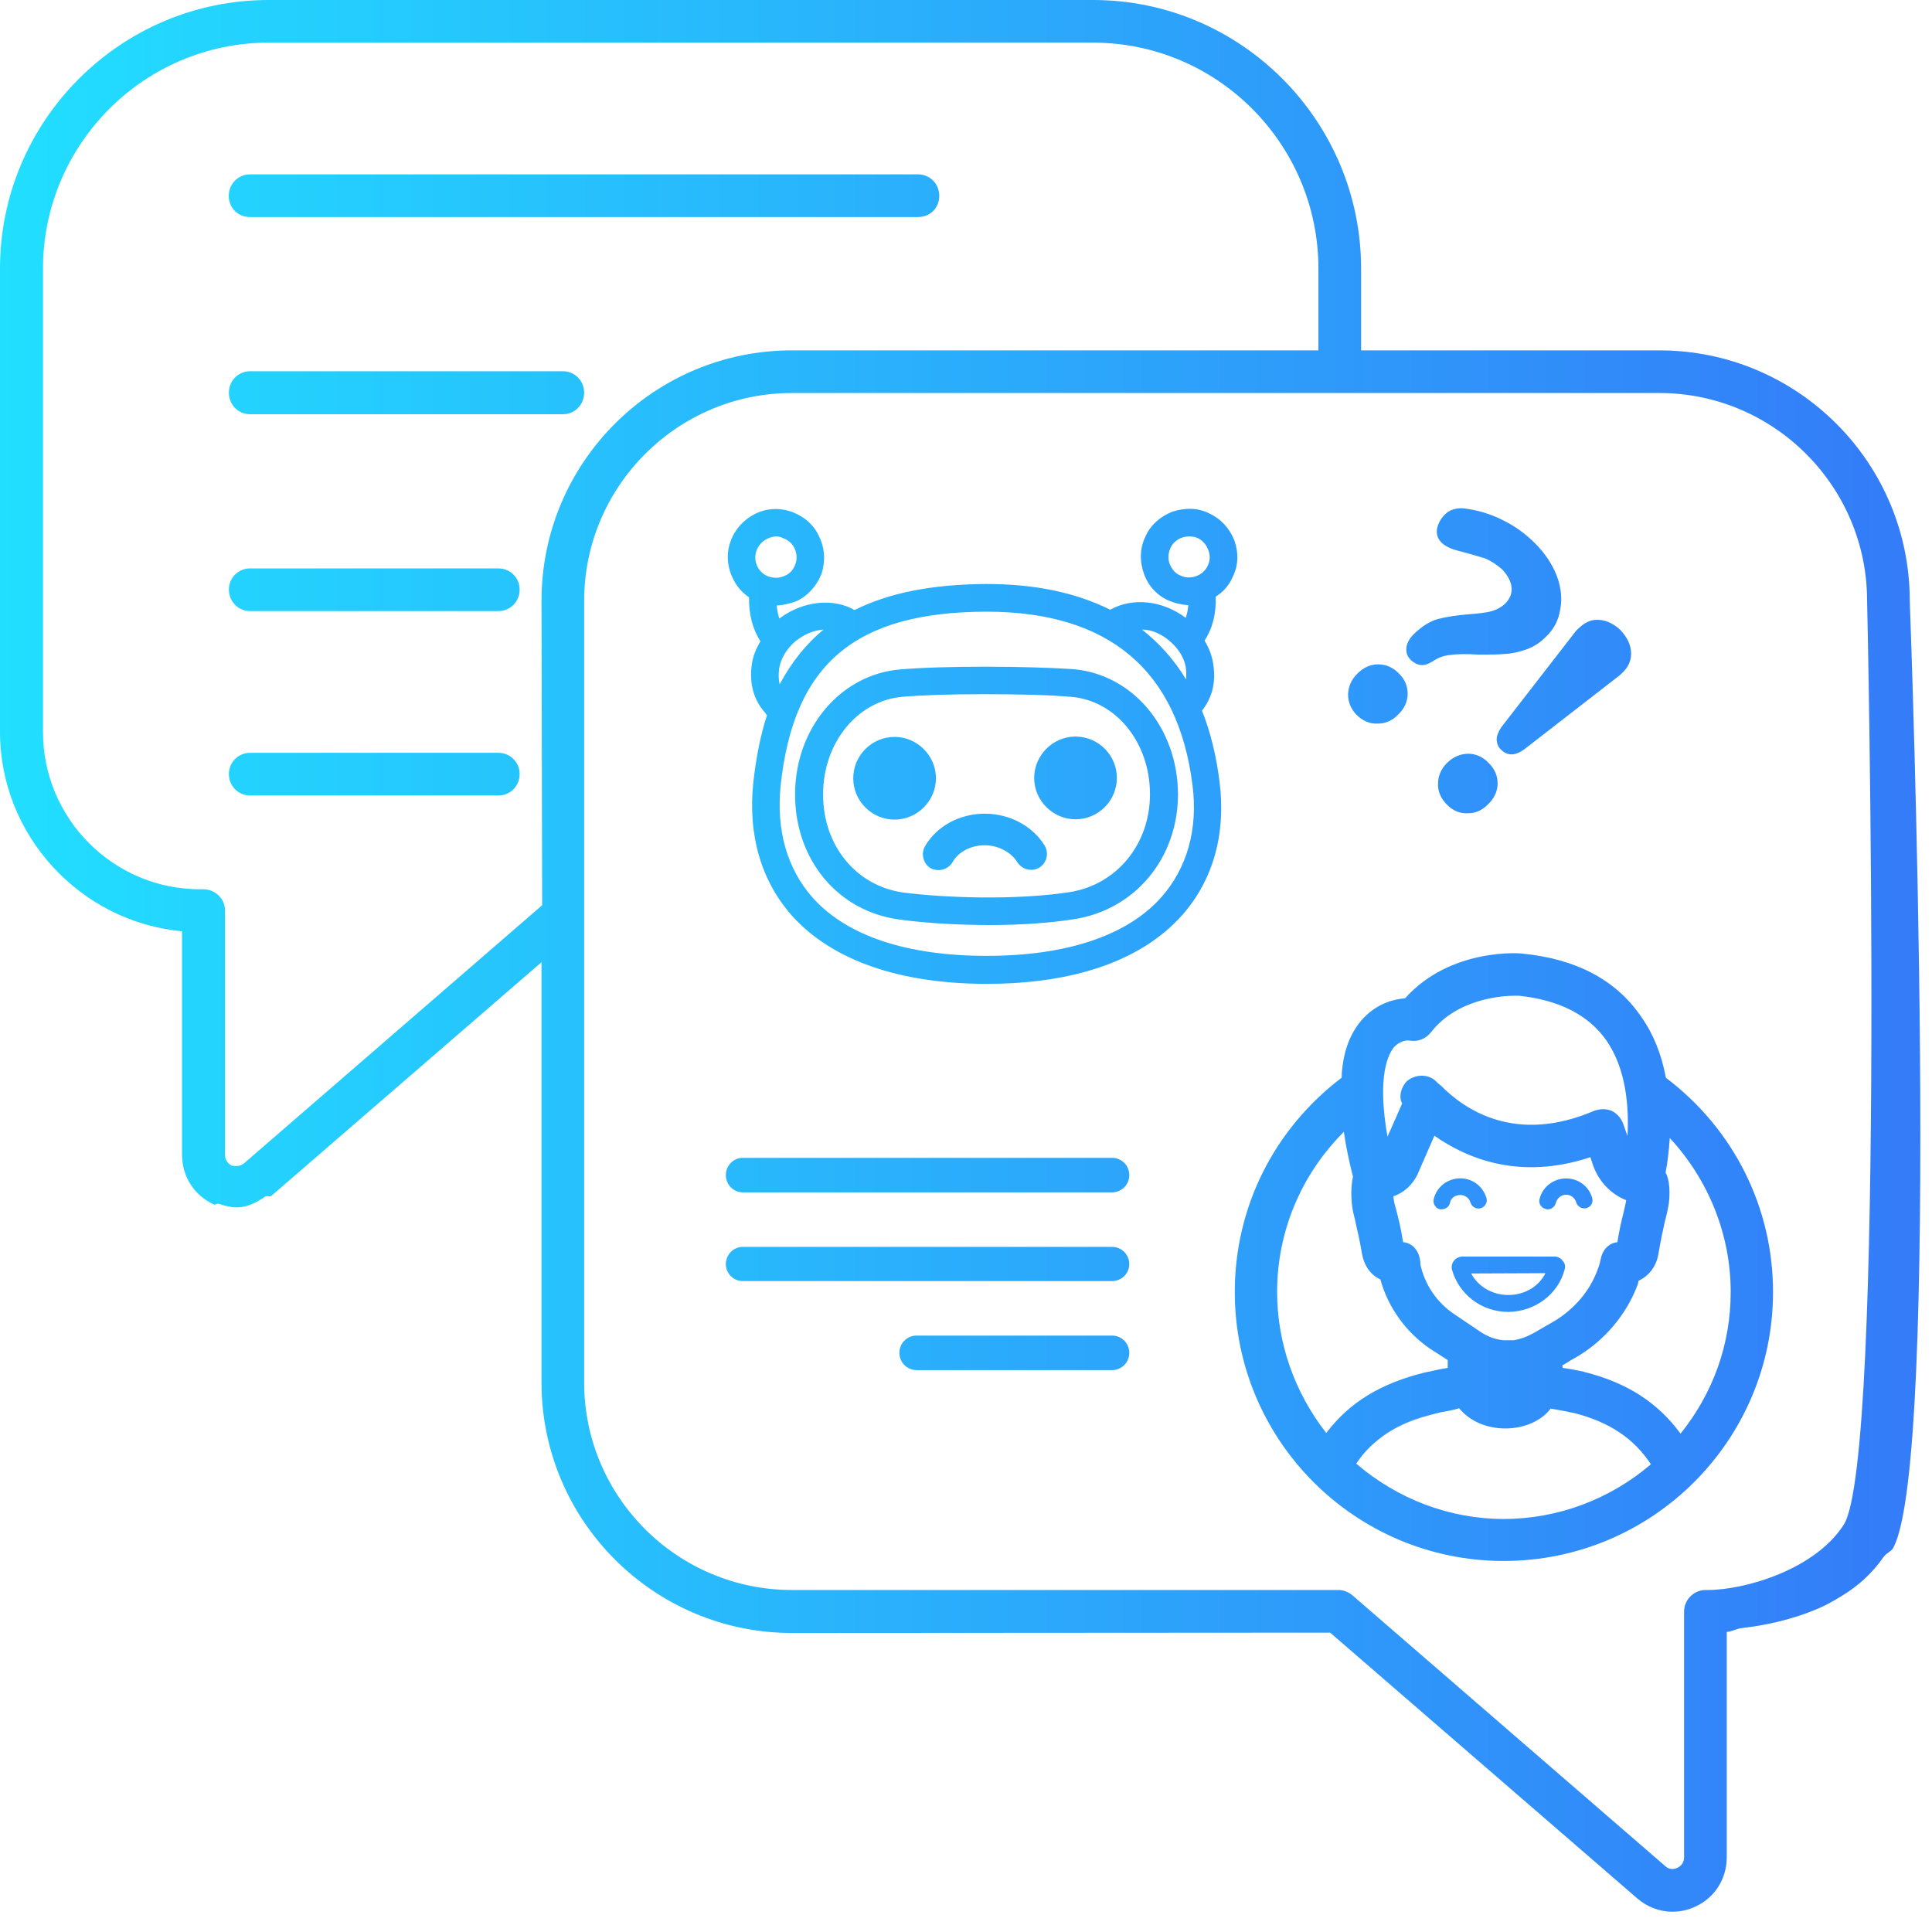 <svg width="92" height="92" viewBox="0 0 92 92" fill="none" xmlns="http://www.w3.org/2000/svg">
<path fill-rule="evenodd" clip-rule="evenodd" d="M37.71 75.714C32.252 75.714 27.817 71.279 27.817 65.837V28.608C27.817 23.165 32.252 18.715 37.71 18.715H79.017C84.475 18.715 88.909 23.165 88.909 28.608C88.925 29.026 89.808 69.512 87.793 72.613C86.428 74.737 83.11 75.714 81.311 75.714H81.218C80.66 75.714 80.195 76.179 80.195 76.737V88.444C80.195 88.754 79.978 88.894 79.885 88.94C79.652 89.049 79.435 89.002 79.28 88.847L64.395 75.962C64.209 75.807 63.961 75.714 63.744 75.714H37.71ZM25.817 43.106L11.614 55.402C11.412 55.553 11.22 55.53 11.106 55.516C11.079 55.513 11.057 55.51 11.04 55.51C10.931 55.448 10.714 55.309 10.714 54.983V43.354C10.714 42.795 10.249 42.346 9.676 42.346H9.52C5.396 42.346 2.047 38.981 2.047 34.857V12.792C2.047 6.869 6.869 2.031 12.792 2.031H52.052C57.975 2.031 62.782 6.869 62.782 12.792V16.684H37.71C31.135 16.684 25.786 22.018 25.786 28.608L25.817 43.106ZM90.941 28.608C90.941 22.018 85.591 16.684 79.017 16.684H64.814V12.792C64.814 5.753 59.092 0 52.052 0H12.792C5.737 0 0 5.753 0 12.792V34.857C0 39.756 3.799 43.896 8.668 44.346V54.983C8.668 56.022 9.241 56.921 10.187 57.355C10.217 57.37 10.255 57.356 10.294 57.341C10.336 57.325 10.38 57.308 10.42 57.324C10.699 57.417 10.978 57.495 11.273 57.495C11.753 57.495 12.203 57.278 12.622 56.983C12.674 56.953 12.73 56.959 12.782 56.965C12.839 56.971 12.891 56.977 12.932 56.937L25.786 45.819V65.837C25.786 72.411 31.135 77.761 37.71 77.761L63.34 77.745L77.962 90.398C78.427 90.801 79.017 91.034 79.637 91.034C80.009 91.034 80.381 90.956 80.707 90.801C81.653 90.382 82.226 89.467 82.226 88.444V77.714C82.376 77.698 82.486 77.658 82.595 77.619C82.699 77.581 82.803 77.543 82.94 77.528C84.025 77.404 85.327 77.14 86.614 76.582C86.975 76.43 87.273 76.253 87.576 76.073L87.684 76.008C88.46 75.543 89.157 74.923 89.7 74.132C89.758 74.052 89.84 73.993 89.921 73.934C90.012 73.868 90.1 73.804 90.15 73.714C92.445 69.558 91.002 30.282 90.941 28.608ZM64.193 33.063C64.209 32.691 64.348 32.365 64.627 32.086C64.922 31.791 65.248 31.636 65.62 31.636C65.992 31.636 66.333 31.776 66.612 32.07C66.891 32.334 67.031 32.675 67.031 33.032C67.031 33.404 66.876 33.745 66.581 34.024C66.302 34.319 65.976 34.458 65.604 34.458C65.217 34.474 64.906 34.334 64.612 34.055C64.333 33.776 64.193 33.435 64.193 33.063ZM66.969 30.861C66.984 30.659 67.093 30.442 67.279 30.241C67.666 29.853 68.07 29.589 68.457 29.481C68.876 29.372 69.372 29.295 69.977 29.248C70.411 29.217 70.768 29.171 71.016 29.109C71.279 29.031 71.512 28.907 71.698 28.721C71.915 28.488 72.008 28.24 71.977 27.961C71.946 27.667 71.791 27.403 71.543 27.124C71.279 26.891 71 26.705 70.69 26.581C70.6 26.555 70.501 26.526 70.394 26.494C70.114 26.411 69.775 26.31 69.372 26.209C69.031 26.116 68.783 25.977 68.643 25.837C68.473 25.666 68.395 25.465 68.426 25.201C68.473 24.953 68.581 24.736 68.783 24.519C68.922 24.38 69.046 24.302 69.217 24.255C69.357 24.209 69.527 24.193 69.713 24.209C70.334 24.286 70.938 24.457 71.527 24.752C72.117 25.031 72.644 25.418 73.094 25.868C73.559 26.333 73.915 26.86 74.132 27.419C74.334 27.961 74.396 28.488 74.303 28.985C74.225 29.512 74.008 29.946 73.636 30.303C73.357 30.597 73.031 30.799 72.69 30.923C72.334 31.047 71.993 31.124 71.667 31.14C71.357 31.171 70.938 31.171 70.411 31.171C69.853 31.14 69.403 31.14 69.078 31.186C68.736 31.218 68.457 31.326 68.194 31.512C68.008 31.621 67.837 31.683 67.666 31.667C67.481 31.652 67.325 31.559 67.186 31.434C67.015 31.264 66.953 31.078 66.969 30.861ZM56.788 37.407C57.051 39.501 56.524 41.33 55.315 42.71C53.687 44.555 50.787 45.517 46.988 45.517C43.22 45.517 40.352 44.586 38.708 42.757C37.483 41.377 36.956 39.547 37.173 37.407C37.793 31.608 40.724 29.143 46.973 29.127C52.803 29.127 56.105 31.918 56.788 37.407ZM55.733 30.554C56.136 30.91 56.431 31.376 56.478 31.872C56.493 32.027 56.493 32.197 56.478 32.352C55.919 31.422 55.206 30.631 54.384 29.98C54.85 29.98 55.33 30.197 55.733 30.554ZM37.096 31.903V31.887C37.158 31.407 37.421 30.942 37.84 30.569C38.243 30.228 38.724 30.011 39.22 29.98C38.367 30.678 37.685 31.546 37.127 32.585C37.08 32.383 37.065 32.135 37.096 31.903ZM56.214 27.406C55.966 27.313 55.811 27.112 55.702 26.863C55.609 26.631 55.625 26.336 55.733 26.104C55.873 25.763 56.23 25.546 56.617 25.546C56.757 25.546 56.896 25.561 57.036 25.623C57.268 25.732 57.439 25.933 57.532 26.181C57.641 26.429 57.625 26.708 57.517 26.925C57.408 27.174 57.206 27.344 56.958 27.437C56.726 27.515 56.447 27.53 56.214 27.406ZM37.282 25.623C37.545 25.716 37.731 25.887 37.84 26.119C37.948 26.352 37.964 26.646 37.871 26.879C37.778 27.127 37.607 27.329 37.359 27.422C37.111 27.546 36.832 27.53 36.599 27.453C36.367 27.375 36.165 27.189 36.057 26.956C35.824 26.46 36.057 25.887 36.537 25.654C36.832 25.515 37.08 25.515 37.282 25.623ZM58.695 27.484C58.974 26.925 58.99 26.321 58.773 25.716C58.54 25.142 58.121 24.693 57.579 24.445C57.051 24.181 56.447 24.166 55.826 24.367C55.237 24.6 54.772 25.018 54.539 25.561C54.276 26.104 54.26 26.724 54.477 27.329C54.679 27.902 55.113 28.367 55.656 28.6C55.95 28.724 56.276 28.802 56.586 28.817C56.571 29.034 56.524 29.251 56.462 29.422C55.377 28.6 53.95 28.43 52.865 29.034C51.221 28.212 49.252 27.809 46.973 27.809C44.383 27.825 42.337 28.228 40.693 29.05C39.67 28.461 38.228 28.616 37.111 29.453C37.049 29.267 37.003 29.05 36.987 28.833C37.313 28.817 37.623 28.74 37.917 28.631C38.46 28.383 38.879 27.918 39.111 27.344C39.313 26.755 39.282 26.119 39.018 25.576C38.786 25.034 38.336 24.615 37.731 24.383C37.142 24.166 36.506 24.197 35.979 24.46C35.437 24.724 35.002 25.189 34.801 25.747C34.584 26.305 34.615 26.941 34.878 27.499C35.049 27.887 35.312 28.197 35.669 28.445C35.654 29.22 35.824 29.934 36.212 30.538C35.995 30.895 35.84 31.283 35.793 31.701C35.685 32.554 35.886 33.329 36.429 33.934C36.46 33.981 36.491 34.027 36.522 34.058C36.227 34.973 36.01 36.027 35.871 37.268C35.607 39.78 36.258 41.981 37.731 43.625C39.639 45.734 42.848 46.85 46.988 46.85C51.19 46.85 54.4 45.718 56.307 43.563C57.765 41.904 58.385 39.718 58.075 37.237C57.92 35.996 57.641 34.849 57.237 33.841C57.718 33.236 57.904 32.492 57.78 31.686C57.734 31.283 57.594 30.895 57.361 30.507C57.749 29.903 57.92 29.205 57.889 28.414C58.261 28.181 58.524 27.871 58.695 27.484ZM51.215 39.014C52.3 39.014 53.184 38.13 53.184 37.044C53.184 35.959 52.3 35.075 51.215 35.075C50.13 35.075 49.246 35.975 49.246 37.044C49.246 38.13 50.145 39.014 51.215 39.014ZM44.569 37.06C44.569 38.13 43.685 39.029 42.6 39.029C41.515 39.029 40.631 38.145 40.631 37.06C40.631 35.975 41.515 35.091 42.6 35.091C43.67 35.091 44.569 35.975 44.569 37.06ZM39.194 37.832C39.194 35.382 40.806 33.382 42.961 33.181C43.892 33.103 45.256 33.056 46.807 33.056C48.326 33.056 49.908 33.087 50.993 33.181C53.133 33.351 54.761 35.351 54.761 37.817C54.761 40.205 53.18 42.127 50.931 42.484C48.388 42.871 45.055 42.763 42.992 42.499C40.76 42.174 39.194 40.267 39.194 37.832ZM37.86 37.832C37.86 40.949 39.907 43.399 42.822 43.786C44.062 43.957 45.628 44.05 47.148 44.05C48.559 44.05 49.955 43.957 51.148 43.771C54.048 43.321 56.095 40.871 56.095 37.817C56.079 34.638 53.924 32.095 51.086 31.863C48.993 31.723 45.039 31.692 42.853 31.878C40.015 32.126 37.86 34.684 37.86 37.832ZM46.894 40.251C47.529 40.251 48.15 40.577 48.444 41.057C48.677 41.414 49.126 41.523 49.483 41.321C49.84 41.104 49.964 40.639 49.747 40.267C49.173 39.336 48.088 38.747 46.894 38.747C45.7 38.747 44.614 39.336 44.056 40.282C43.839 40.654 43.963 41.119 44.304 41.336C44.676 41.538 45.142 41.414 45.359 41.057C45.638 40.561 46.227 40.251 46.894 40.251ZM68.896 36.34C68.617 36.62 68.478 36.961 68.478 37.317C68.462 37.69 68.617 38.031 68.896 38.31C69.191 38.604 69.501 38.744 69.888 38.728C70.261 38.728 70.586 38.589 70.865 38.294C71.16 38.015 71.315 37.674 71.315 37.302C71.315 36.945 71.175 36.604 70.881 36.325C70.602 36.03 70.261 35.891 69.904 35.891C69.516 35.906 69.191 36.046 68.896 36.34ZM71.486 34.635C71.346 34.852 71.269 35.038 71.269 35.224C71.284 35.426 71.346 35.581 71.486 35.705C71.625 35.844 71.78 35.922 71.982 35.922C72.152 35.922 72.354 35.844 72.555 35.705L77.114 32.169C77.486 31.859 77.672 31.534 77.672 31.131C77.672 30.712 77.486 30.355 77.176 30.014C76.866 29.72 76.54 29.549 76.153 29.518C75.796 29.487 75.471 29.627 75.191 29.906C75.114 29.968 75.052 30.03 75.021 30.076L71.486 34.635ZM10.899 36.857C10.899 36.299 11.349 35.849 11.907 35.849H23.738C24.296 35.849 24.745 36.299 24.745 36.857C24.745 37.431 24.296 37.88 23.738 37.88H11.907C11.349 37.88 10.899 37.431 10.899 36.857ZM11.907 27.067C11.349 27.067 10.899 27.516 10.899 28.075C10.899 28.648 11.349 29.098 11.907 29.098H23.738C24.296 29.098 24.745 28.648 24.745 28.075C24.745 27.516 24.296 27.067 23.738 27.067H11.907ZM10.899 18.701C10.899 18.128 11.349 17.678 11.907 17.678H26.808C27.366 17.678 27.816 18.128 27.816 18.701C27.816 19.275 27.366 19.725 26.808 19.725H11.907C11.349 19.725 10.899 19.275 10.899 18.701ZM43.72 10.335C44.293 10.335 44.727 9.9 44.727 9.327C44.727 8.753 44.278 8.303 43.72 8.303H11.902C11.344 8.303 10.894 8.753 10.894 9.327C10.894 9.9 11.328 10.335 11.902 10.335H43.72ZM64.737 69.464C64.97 69.158 65.231 68.883 65.522 68.636C65.228 68.882 64.966 69.157 64.737 69.464ZM67.947 67.401C66.969 67.699 66.165 68.099 65.522 68.636C66.163 68.094 66.956 67.689 67.947 67.401ZM68.858 65.152L68.939 65.138V64.765L68.118 64.238C66.955 63.447 66.102 62.269 65.73 60.92C65.265 60.718 64.955 60.253 64.862 59.726C64.741 59.018 64.635 58.573 64.558 58.249L64.551 58.222L64.52 58.067C64.412 57.664 64.35 57.338 64.35 56.795C64.35 56.501 64.381 56.237 64.427 56.036C64.241 55.291 64.086 54.563 63.993 53.896C61.947 55.943 60.815 58.656 60.815 61.525C60.815 63.959 61.652 66.316 63.156 68.239C64.257 66.781 65.73 65.882 67.854 65.355L68.164 65.293C68.373 65.237 68.619 65.194 68.858 65.152ZM76.723 52.888C76.971 52.997 77.173 53.214 77.281 53.477L77.499 54.098C77.576 52.702 77.437 50.903 76.491 49.539C75.638 48.33 74.242 47.616 72.32 47.415H72.165C71.56 47.415 69.389 47.539 68.133 49.167C67.885 49.477 67.513 49.616 67.141 49.554C66.97 49.523 66.66 49.57 66.381 49.864C66.118 50.19 65.559 51.214 66.071 54.129L66.769 52.547C66.598 52.237 66.707 51.772 67.001 51.477C67.436 51.12 68.087 51.136 68.443 51.555C68.459 51.562 68.474 51.578 68.492 51.595C68.509 51.613 68.529 51.632 68.552 51.648L68.614 51.694C69.761 52.857 72.18 54.501 75.933 52.888C76.227 52.795 76.46 52.795 76.723 52.888ZM68.629 67.246L68.319 67.324C66.567 67.758 65.389 68.502 64.582 69.696C66.552 71.386 69.033 72.332 71.606 72.332C74.165 72.332 76.661 71.402 78.615 69.727C77.793 68.487 76.646 67.727 74.987 67.293L74.894 67.277C74.602 67.208 74.272 67.151 73.95 67.095L73.839 67.076C73.405 67.665 72.568 68.022 71.684 68.022C70.8 68.022 69.994 67.68 69.482 67.06C69.234 67.138 68.924 67.2 68.629 67.246ZM72.087 63.82C72.382 63.773 72.692 63.664 73.002 63.494C73.002 63.494 73.467 63.23 74.025 62.905C74.971 62.331 75.716 61.463 76.072 60.47C76.165 60.238 76.196 60.098 76.212 60.021C76.289 59.525 76.599 59.199 77.018 59.152C77.114 58.551 77.21 58.155 77.285 57.848L77.285 57.848L77.285 57.848L77.285 57.847L77.286 57.843L77.286 57.843C77.3 57.784 77.314 57.728 77.327 57.675L77.335 57.641L77.344 57.602L77.362 57.522C77.398 57.365 77.423 57.259 77.437 57.152C76.692 56.858 76.119 56.237 75.855 55.478L75.731 55.105C72.366 56.222 69.854 55.167 68.304 54.082L67.513 55.896C67.28 56.408 66.862 56.795 66.35 56.966C66.366 57.152 66.397 57.307 66.474 57.571L66.495 57.649C66.585 57.994 66.7 58.433 66.815 59.152C67.234 59.183 67.559 59.525 67.622 60.021C67.637 60.052 67.637 60.083 67.637 60.114V60.207C67.839 61.153 68.412 62.021 69.25 62.579L70.537 63.447C70.878 63.664 71.25 63.789 71.576 63.82H72.087ZM74.49 64.967L74.397 65.013L74.413 65.138C74.754 65.184 75.064 65.246 75.374 65.308L75.374 65.308L75.467 65.339C77.452 65.835 78.941 66.781 80.026 68.27C81.592 66.316 82.414 63.99 82.414 61.525C82.414 58.811 81.375 56.206 79.514 54.191C79.468 54.811 79.406 55.385 79.313 55.834C79.437 56.067 79.499 56.377 79.499 56.795C79.499 57.272 79.423 57.584 79.34 57.926L79.34 57.926L79.313 58.036L79.266 58.222C79.189 58.563 79.096 58.997 78.972 59.711C78.879 60.269 78.553 60.749 78.01 60.998C78.01 60.998 78.041 60.998 78.01 61.06C78.01 61.096 78.001 61.123 77.989 61.156L77.986 61.165L77.979 61.184C77.452 62.595 76.413 63.835 75.064 64.626C74.832 64.75 74.661 64.858 74.491 64.967L74.49 64.967ZM79.328 51.322C82.569 53.772 84.43 57.509 84.43 61.525C84.43 68.595 78.677 74.332 71.606 74.332C64.536 74.332 58.799 68.595 58.799 61.525C58.799 57.509 60.644 53.787 63.885 51.322C63.931 50.113 64.288 49.167 64.924 48.484C65.621 47.74 66.459 47.57 66.908 47.539C69.064 45.12 72.444 45.383 72.521 45.414C75.049 45.663 76.94 46.655 78.134 48.392C78.724 49.213 79.127 50.221 79.328 51.322ZM71.824 61.666C71.064 61.666 70.382 61.263 70.056 60.642L73.591 60.627C73.281 61.263 72.599 61.666 71.824 61.666ZM74.041 59.836H69.606C69.467 59.852 69.327 59.914 69.234 60.038C69.141 60.146 69.11 60.301 69.141 60.456C69.467 61.635 70.552 62.472 71.824 62.472C73.095 62.457 74.196 61.635 74.506 60.456C74.553 60.301 74.522 60.146 74.413 60.038C74.32 59.914 74.18 59.836 74.041 59.836ZM70.502 57.538C70.301 57.585 70.084 57.476 70.022 57.259C69.96 57.042 69.743 56.903 69.541 56.903C69.293 56.903 69.076 57.058 69.045 57.29C68.999 57.476 68.828 57.585 68.642 57.585H68.564C68.363 57.538 68.223 57.321 68.27 57.104C68.409 56.515 68.936 56.112 69.541 56.112C70.115 56.112 70.611 56.484 70.782 57.042C70.844 57.259 70.72 57.476 70.502 57.538ZM73.308 57.109C73.261 57.326 73.4 57.527 73.618 57.574C73.633 57.589 73.664 57.589 73.695 57.589C73.881 57.589 74.036 57.465 74.083 57.295C74.145 57.062 74.331 56.892 74.579 56.892C74.811 56.892 74.998 57.047 75.06 57.264C75.122 57.465 75.354 57.589 75.556 57.527C75.757 57.465 75.881 57.264 75.819 57.047C75.664 56.489 75.153 56.116 74.579 56.116C73.974 56.116 73.447 56.52 73.308 57.109ZM52.953 61.004C53.418 61.004 53.775 60.632 53.775 60.197C53.775 59.748 53.418 59.376 52.953 59.376H35.37C34.92 59.376 34.564 59.748 34.564 60.197C34.564 60.632 34.92 61.004 35.37 61.004H52.953ZM53.775 55.957C53.775 56.406 53.418 56.779 52.953 56.779H35.37C34.92 56.779 34.564 56.406 34.564 55.957C34.564 55.507 34.92 55.135 35.37 55.135H52.953C53.418 55.135 53.775 55.507 53.775 55.957ZM52.953 65.243C53.418 65.243 53.775 64.871 53.775 64.421C53.775 63.971 53.418 63.599 52.953 63.599H43.65C43.185 63.599 42.828 63.971 42.828 64.421C42.828 64.871 43.185 65.243 43.65 65.243H52.953Z" fill="url(#paint0_linear)"/>
<defs>
<linearGradient id="paint0_linear" x1="91.444" y1="0" x2="0" y2="0" gradientUnits="userSpaceOnUse">
<stop stop-color="#347BF8"/>
<stop offset="1" stop-color="#21DFFF"/>
</linearGradient>
</defs>
</svg>
